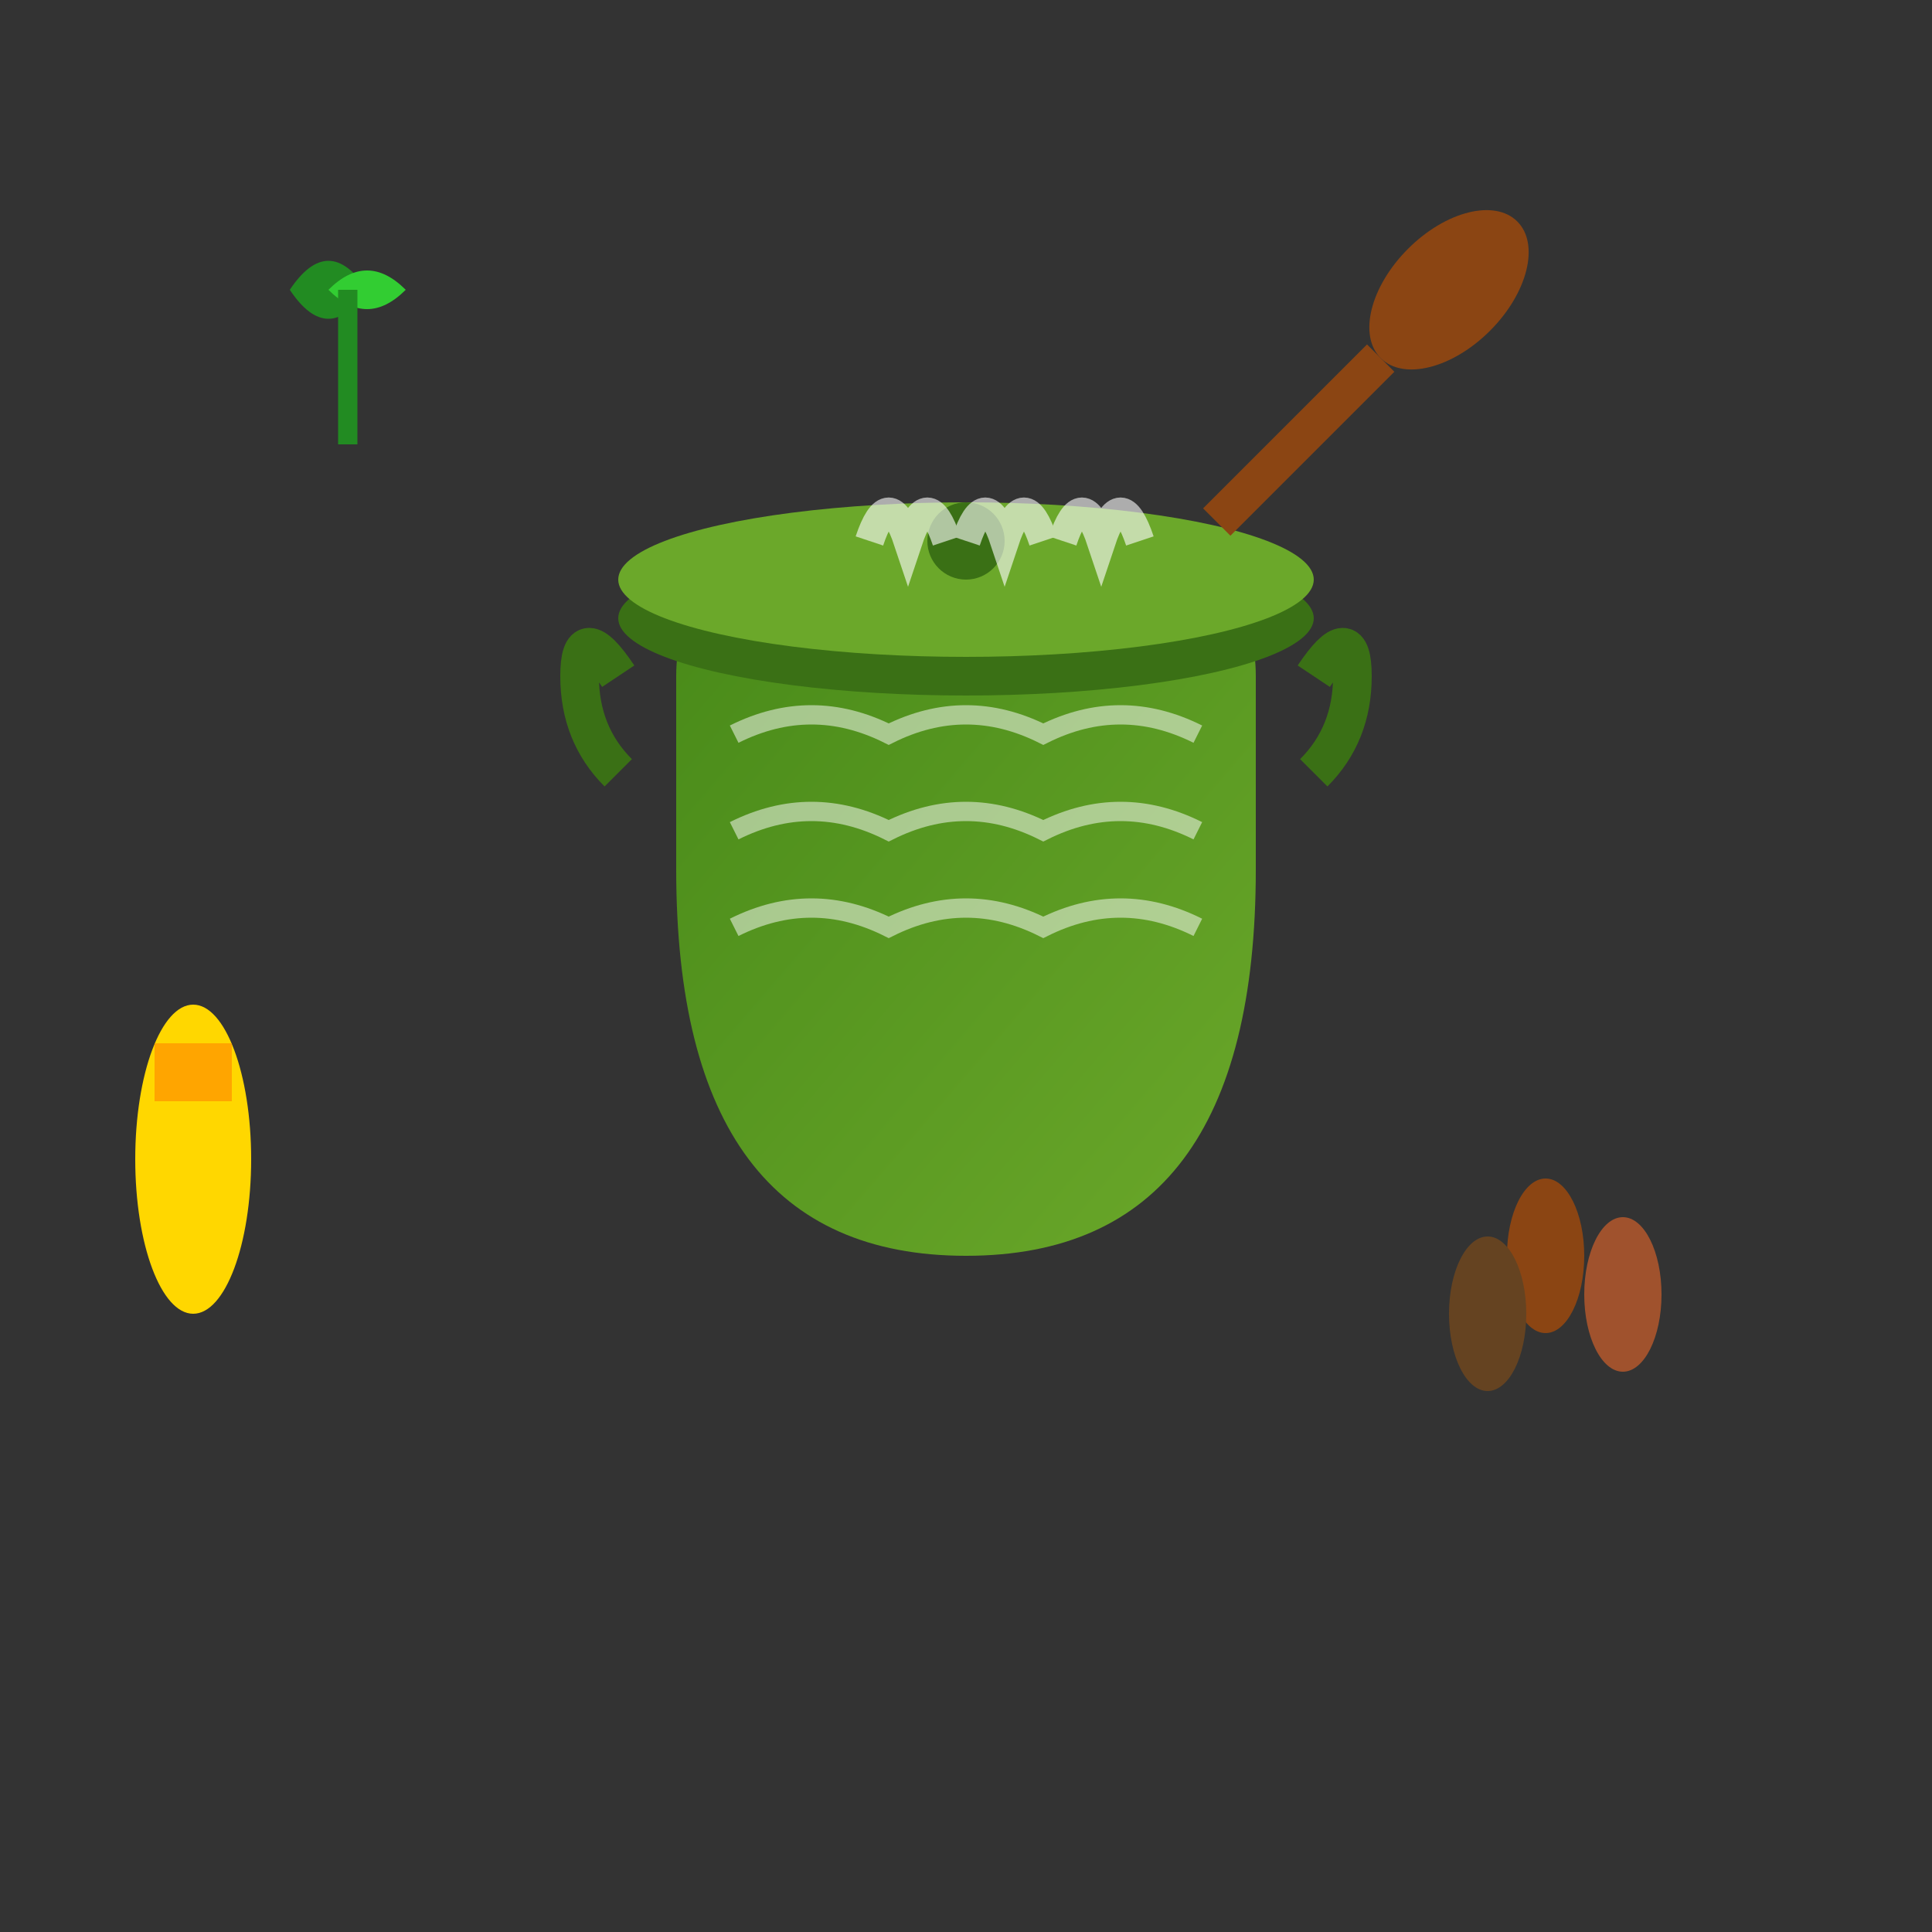 <svg xmlns="http://www.w3.org/2000/svg" viewBox="0 0 100 100" width="100" height="100">
  <rect x="0" y="0" width="100" height="100" fill="#333333" stroke="none"/>
  <defs>
    <linearGradient id="traditionalGradient" x1="0%" y1="0%" x2="100%" y2="100%">
      <stop offset="0%" style="stop-color:#488a19;stop-opacity:1" />
      <stop offset="100%" style="stop-color:#6ba82a;stop-opacity:1" />
    </linearGradient>
  </defs>
  
  <!-- Traditional Clay Pot -->
  <g transform="translate(30, 20)">
    <!-- Pot body -->
    <path d="M5 25 Q 5 45 20 45 Q 35 45 35 25 L 35 15 Q 35 10 30 10 L 10 10 Q 5 10 5 15 Z" fill="url(#traditionalGradient)"/>
    
    <!-- Pot handles -->
    <path d="M2 20 Q 0 18 0 15 Q 0 12 2 15" fill="none" stroke="#3a7015" stroke-width="2"/>
    <path d="M38 20 Q 40 18 40 15 Q 40 12 38 15" fill="none" stroke="#3a7015" stroke-width="2"/>
    
    <!-- Pot lid -->
    <ellipse cx="20" cy="12" rx="18" ry="4" fill="#3a7015"/>
    <ellipse cx="20" cy="10" rx="18" ry="4" fill="#6ba82a"/>
    
    <!-- Lid handle -->
    <circle cx="20" cy="8" r="2" fill="#3a7015"/>
    
    <!-- Traditional pattern on pot -->
    <g stroke="#ffffff" stroke-width="1" fill="none" opacity="0.5">
      <path d="M8 18 Q 12 16 16 18 Q 20 16 24 18 Q 28 16 32 18"/>
      <path d="M8 23 Q 12 21 16 23 Q 20 21 24 23 Q 28 21 32 23"/>
      <path d="M8 28 Q 12 26 16 28 Q 20 26 24 28 Q 28 26 32 28"/>
    </g>
    
    <!-- Steam rising -->
    <g opacity="0.6">
      <path d="M15 8 Q 16 5 17 8 Q 18 5 19 8" stroke="#ffffff" stroke-width="1.5" fill="none"/>
      <path d="M20 8 Q 21 5 22 8 Q 23 5 24 8" stroke="#ffffff" stroke-width="1.5" fill="none"/>
      <path d="M25 8 Q 26 5 27 8 Q 28 5 29 8" stroke="#ffffff" stroke-width="1.5" fill="none"/>
    </g>
  </g>
  
  <!-- Traditional ingredients around -->
  <!-- Corn -->
  <g transform="translate(10, 60)">
    <ellipse cx="0" cy="0" rx="3" ry="8" fill="#FFD700"/>
    <g fill="#FFA500">
      <rect x="-2" y="-6" width="1" height="3"/>
      <rect x="-1" y="-6" width="1" height="3"/>
      <rect x="0" y="-6" width="1" height="3"/>
      <rect x="1" y="-6" width="1" height="3"/>
    </g>
  </g>
  
  <!-- Beans -->
  <g transform="translate(80, 65)">
    <ellipse cx="0" cy="0" rx="2" ry="4" fill="#8B4513"/>
    <ellipse cx="4" cy="2" rx="2" ry="4" fill="#A0522D"/>
    <ellipse cx="-3" cy="3" rx="2" ry="4" fill="#654321"/>
  </g>
  
  <!-- Traditional herbs -->
  <g transform="translate(15, 15)">
    <path d="M0 0 Q 2 -3 4 0 Q 2 3 0 0" fill="#228B22"/>
    <path d="M2 0 Q 4 -2 6 0 Q 4 2 2 0" fill="#32CD32"/>
    <line x1="3" y1="0" x2="3" y2="8" stroke="#228B22" stroke-width="1"/>
  </g>
  
  <!-- Traditional spoon -->
  <g transform="translate(75, 15) rotate(45)">
    <ellipse cx="0" cy="0" rx="3" ry="5" fill="#8B4513"/>
    <rect x="-1" y="5" width="2" height="12" fill="#8B4513"/>
  </g>
</svg>
